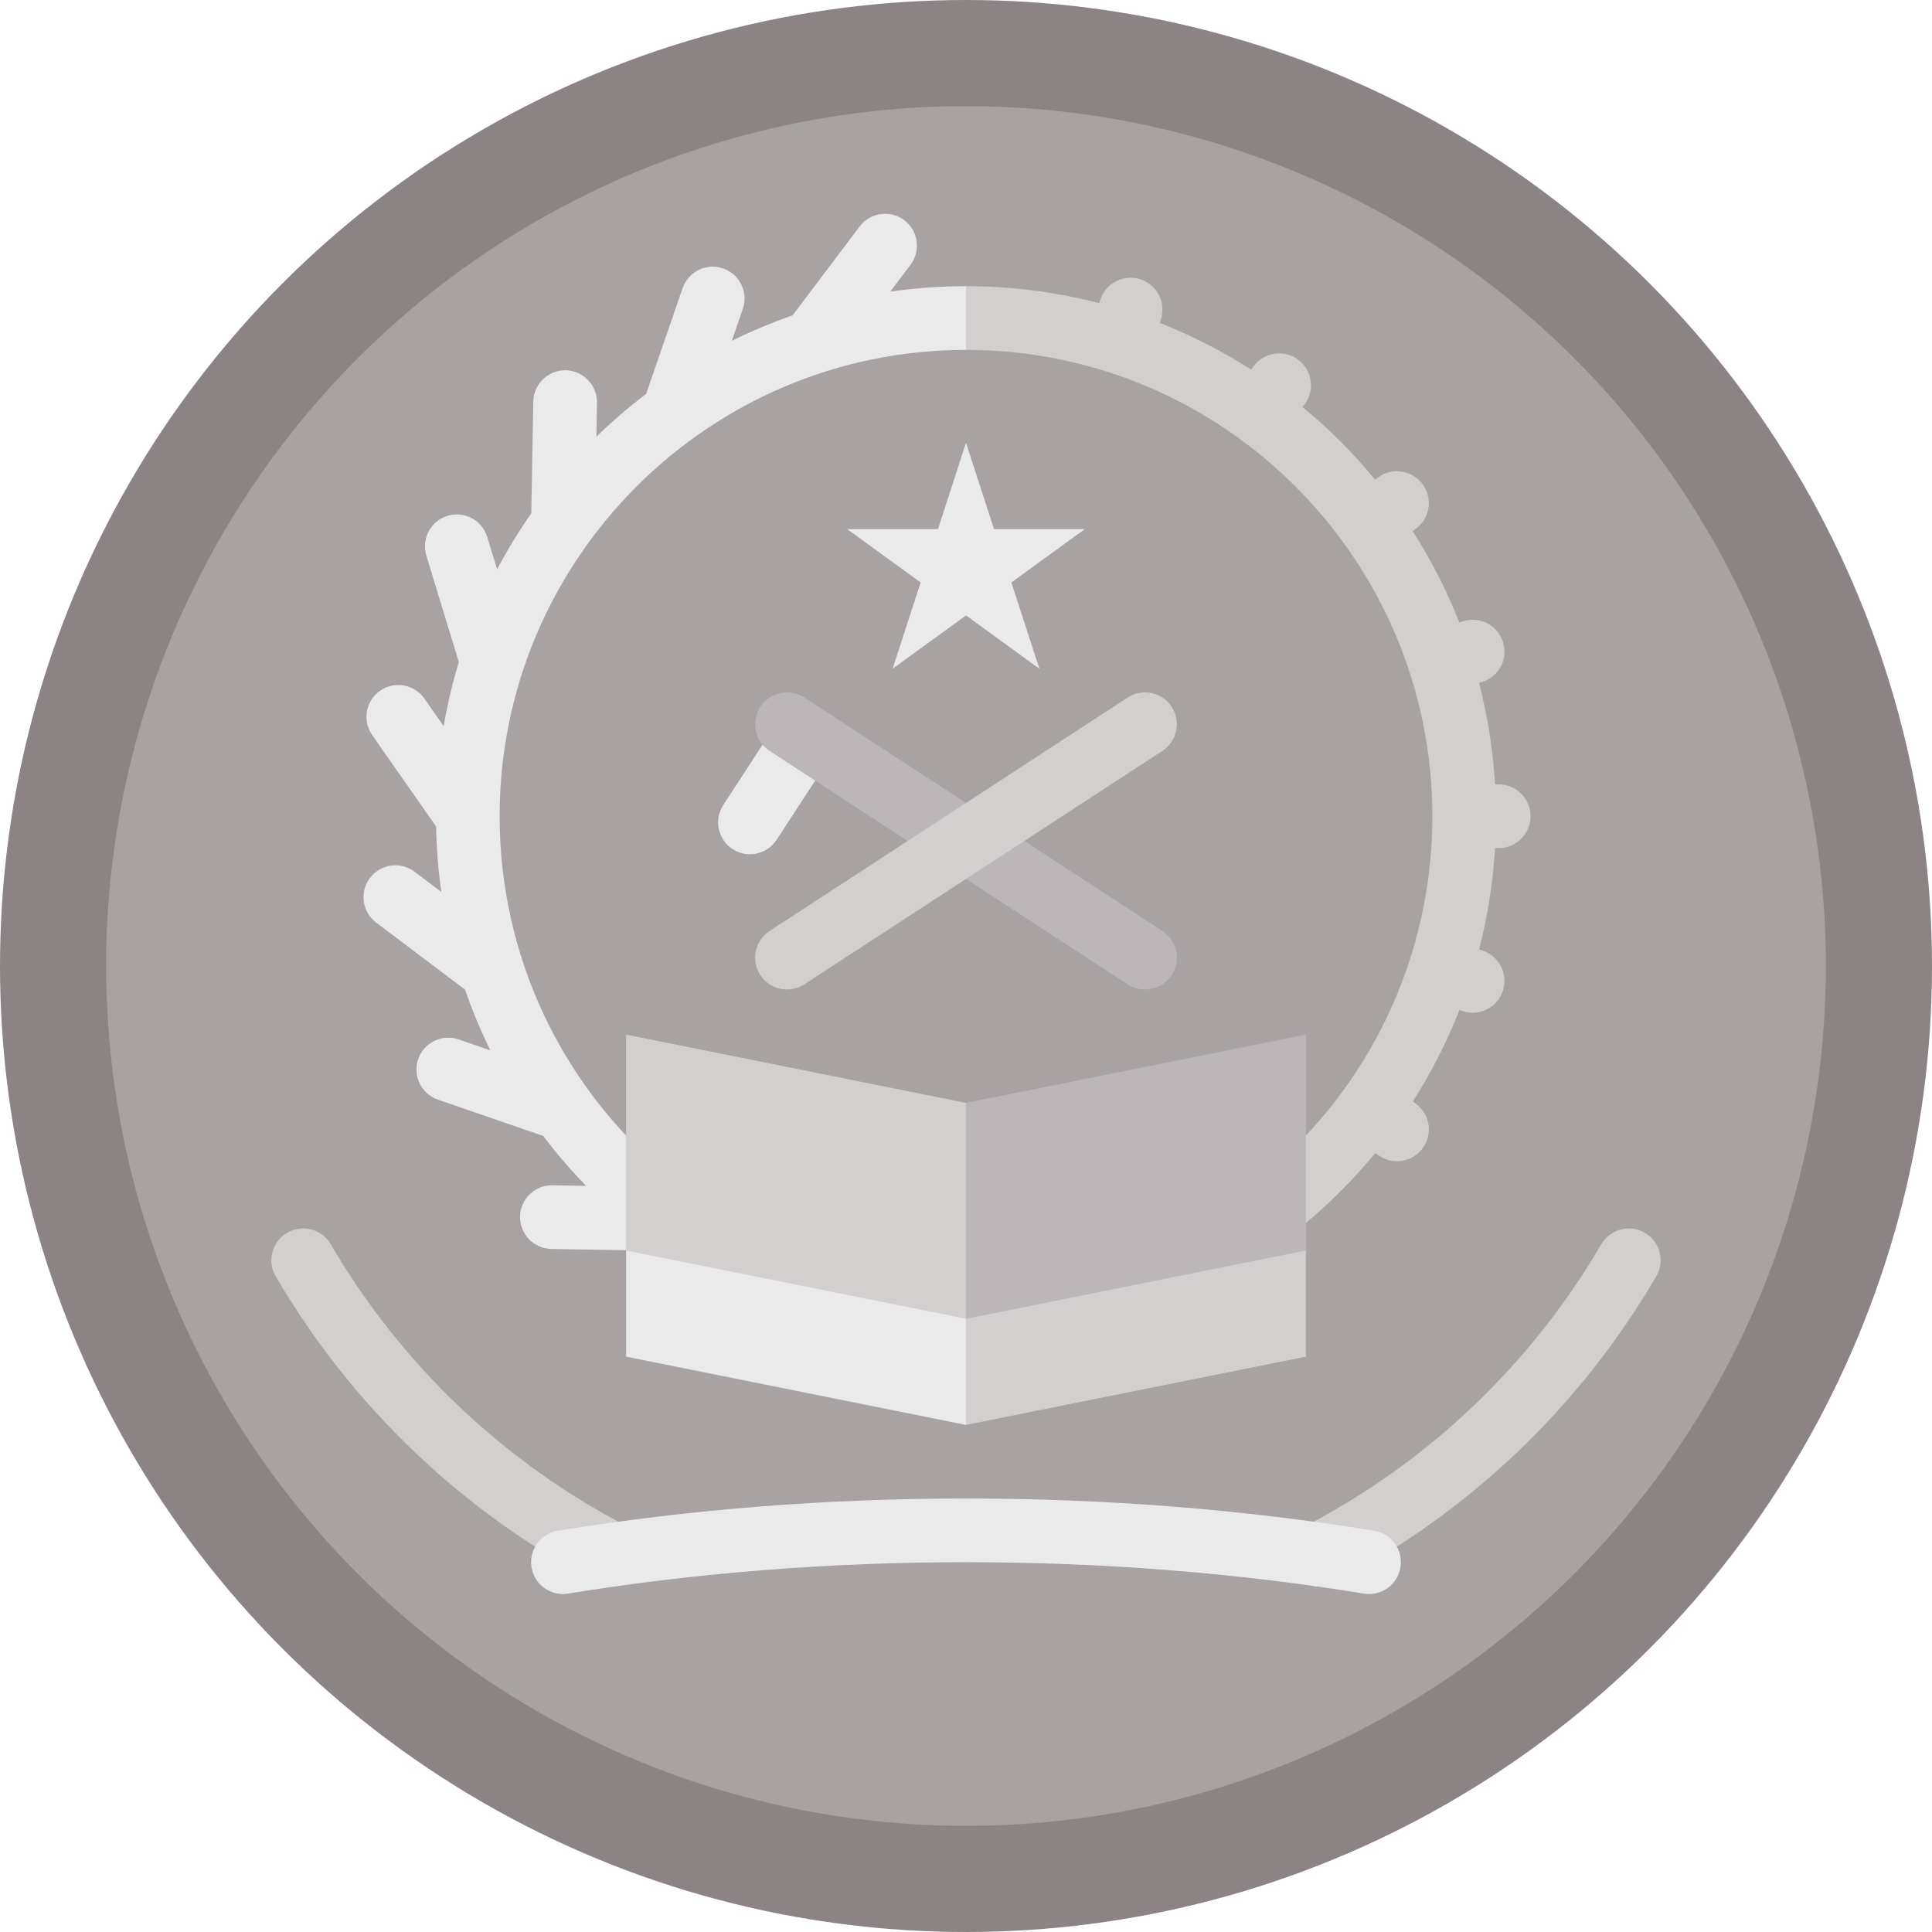 <?xml version="1.0" encoding="iso-8859-1"?>
<!-- Uploaded to: SVG Repo, www.svgrepo.com, Generator: SVG Repo Mixer Tools -->
<svg height="800px" width="800px" version="1.1" id="Layer_1" xmlns="http://www.w3.org/2000/svg" xmlns:xlink="http://www.w3.org/1999/xlink" 
	 viewBox="0 0 512 512" xml:space="preserve">
<circle style="fill:#8C8484;" cx="256" cy="256" r="256"/>
<circle style="fill:#A8A2A2;" cx="256" cy="256" r="227.868"/>
<g>
	<path style="fill:#D2CFCE;" d="M349.681,420.443c-3.048,0-5.991-1.656-7.494-4.548c-2.15-4.135-0.54-9.231,3.594-11.381
		c32.756-17.032,59.93-42.893,78.585-74.789c2.353-4.024,7.521-5.379,11.545-3.025c4.024,2.353,5.378,7.522,3.025,11.545
		c-20.264,34.648-49.782,62.742-85.367,81.245C352.325,420.136,350.993,420.443,349.681,420.443z"/>
	<path style="fill:#D2CFCE;" d="M162.318,420.443c-1.312,0-2.642-0.306-3.887-0.953c-35.583-18.502-65.102-46.595-85.367-81.244
		c-2.353-4.024-0.999-9.192,3.025-11.546c4.024-2.352,9.193-0.999,11.546,3.025c18.655,31.897,45.829,57.759,78.584,74.79
		c4.135,2.15,5.745,7.246,3.594,11.381C168.31,418.787,165.366,420.443,162.318,420.443z"/>
</g>
<g>
	<polygon style="fill:#EBEAEA;" points="268.021,154.358 287.473,140.226 263.429,140.226 256,117.361 248.57,140.226 
		224.527,140.226 243.979,154.358 236.549,177.225 256,163.093 275.45,177.225 	"/>
	<path style="fill:#EBEAEA;" d="M206.504,190.589l-14.828,22.745c-2.545,3.905-1.444,9.134,2.461,11.678
		c1.422,0.927,3.021,1.371,4.601,1.371c2.757,0,5.46-1.349,7.078-3.832l14.828-22.745L206.504,190.589z"/>
</g>
<path style="fill:#BCB6B8;" d="M303.434,262.223c-1.58,0-3.179-0.443-4.601-1.371l-94.883-61.854
	c-3.905-2.545-5.006-7.775-2.461-11.678c2.544-3.906,7.772-5.007,11.678-2.461l94.883,61.854c3.905,2.545,5.006,7.775,2.462,11.678
	C308.894,260.874,306.192,262.223,303.434,262.223z"/>
<path style="fill:#D2CFCE;" d="M208.566,262.223c-2.757,0-5.46-1.349-7.078-3.832c-2.545-3.905-1.444-9.134,2.461-11.678
	l94.883-61.854c3.902-2.546,9.132-1.445,11.679,2.461c2.545,3.905,1.443,9.134-2.462,11.678l-94.883,61.854
	C211.745,261.779,210.146,262.223,208.566,262.223z"/>
<path style="fill:#EBEAEA;" d="M256,92.724l11.253-8.44L256,75.845c-6.814,0-13.512,0.497-20.07,1.44l5.368-7.114
	c2.808-3.72,2.067-9.012-1.654-11.82c-3.721-2.808-9.012-2.066-11.82,1.654l-17.784,23.57c-5.532,1.921-10.905,4.178-16.1,6.748
	l2.917-8.455c1.52-4.407-0.819-9.21-5.226-10.731c-4.407-1.521-9.21,0.819-10.731,5.226l-9.666,28.019
	c-4.631,3.515-9.035,7.311-13.192,11.361l0.163-9.019c0.084-4.66-3.626-8.506-8.285-8.59c-0.052,0-0.104-0.001-0.155-0.001
	c-4.59,0-8.352,3.68-8.435,8.288l-0.535,29.624c-3.312,4.739-6.336,9.69-9.054,14.828l-2.613-8.564
	c-1.359-4.458-6.078-6.968-10.535-5.609c-4.458,1.36-6.97,6.076-5.609,10.535l8.613,28.235c-1.681,5.521-3.029,11.183-4.024,16.965
	l-5.103-7.297c-2.673-3.82-7.934-4.75-11.753-2.08c-3.819,2.67-4.751,7.933-2.08,11.752l16.933,24.216
	c0.111,5.848,0.581,11.642,1.4,17.356l-7.111-5.365c-3.721-2.808-9.012-2.066-11.82,1.654c-2.808,3.72-2.067,9.012,1.654,11.82
	l23.536,17.758c1.903,5.508,4.151,10.884,6.721,16.105l-8.395-2.896c-4.409-1.522-9.211,0.819-10.731,5.226
	c-1.52,4.407,0.819,9.21,5.226,10.731l27.903,9.627c3.498,4.618,7.293,9.037,11.375,13.229l-8.918-0.161
	c-4.613-0.099-8.507,3.625-8.59,8.285c-0.084,4.66,3.626,8.506,8.285,8.59l25.288,0.457c0.052,0,0.104,0.001,0.155,0.001
	l5.398-20.124c-28.303-23.579-44.536-58.206-44.536-95.004C132.412,148.165,187.853,92.724,256,92.724z"/>
<g>
	<path style="fill:#D2CFCE;" d="M397.179,224.75c4.662,0,8.44-3.779,8.44-8.44c0-4.661-3.778-8.44-8.44-8.44h-0.973
		c-0.549-9.221-1.985-18.205-4.236-26.866l0.907-0.295c4.431-1.44,6.859-6.201,5.417-10.635c-1.44-4.434-6.201-6.857-10.635-5.418
		l-0.915,0.297c-3.352-8.504-7.511-16.606-12.383-24.208l0.814-0.591c3.772-2.74,4.607-8.018,1.867-11.788
		c-2.74-3.771-8.016-4.607-11.788-1.867l-0.832,0.604c-5.774-7.006-12.213-13.444-19.217-19.217l0.604-0.832
		c2.74-3.771,1.904-9.048-1.866-11.788c-3.771-2.738-9.047-1.905-11.789,1.867l-0.592,0.815c-7.603-4.871-15.705-9.03-24.209-12.383
		l0.298-0.917c1.44-4.432-0.986-9.193-5.418-10.634c-4.434-1.437-9.195,0.986-10.634,5.419l-0.294,0.906
		c-11.285-2.932-23.117-4.495-35.306-4.495v16.879c68.147,0,123.588,55.441,123.588,123.588c0,36.798-16.233,71.425-44.537,95.004
		l10.805,12.969c6.847-5.704,13.066-11.982,18.623-18.727l0.778,0.565c1.498,1.088,3.234,1.613,4.953,1.613
		c2.609,0,5.183-1.206,6.834-3.479c2.74-3.771,1.904-9.049-1.867-11.788l-0.767-0.557c4.902-7.666,9.035-15.783,12.353-24.236
		l0.899,0.293c0.868,0.281,1.745,0.415,2.61,0.415c3.557,0,6.866-2.267,8.024-5.835c1.44-4.432-0.986-9.194-5.418-10.634
		l-0.904-0.294c2.261-8.731,3.69-17.722,4.236-26.867h0.97V224.75z"/>
	<polygon style="fill:#D2CFCE;" points="346.078,331.393 346.078,359.525 256,377.62 244.747,332.519 	"/>
</g>
<polygon style="fill:#BCB6B8;" points="346.078,274.173 346.078,331.393 256,349.488 242.497,321.266 256,292.279 "/>
<polygon style="fill:#EBEAEA;" points="256,332.519 256,377.62 165.922,359.525 165.922,331.393 "/>
<polygon style="fill:#D2CFCE;" points="256,292.279 256,349.488 165.922,331.393 165.922,274.173 "/>
<path style="fill:#EBEAEA;" d="M149.174,422.428c-4.064,0-7.646-2.945-8.32-7.087c-0.748-4.601,2.375-8.937,6.977-9.684
	c34.867-5.666,71.259-8.537,108.167-8.537c36.907,0,73.299,2.873,108.167,8.537c4.6,0.747,7.724,5.083,6.977,9.683
	c-0.748,4.6-5.072,7.732-9.684,6.977c-33.974-5.521-69.458-8.319-105.46-8.319c-36.004,0-71.485,2.799-105.46,8.319
	C150.08,422.393,149.624,422.428,149.174,422.428z"/>
</svg>